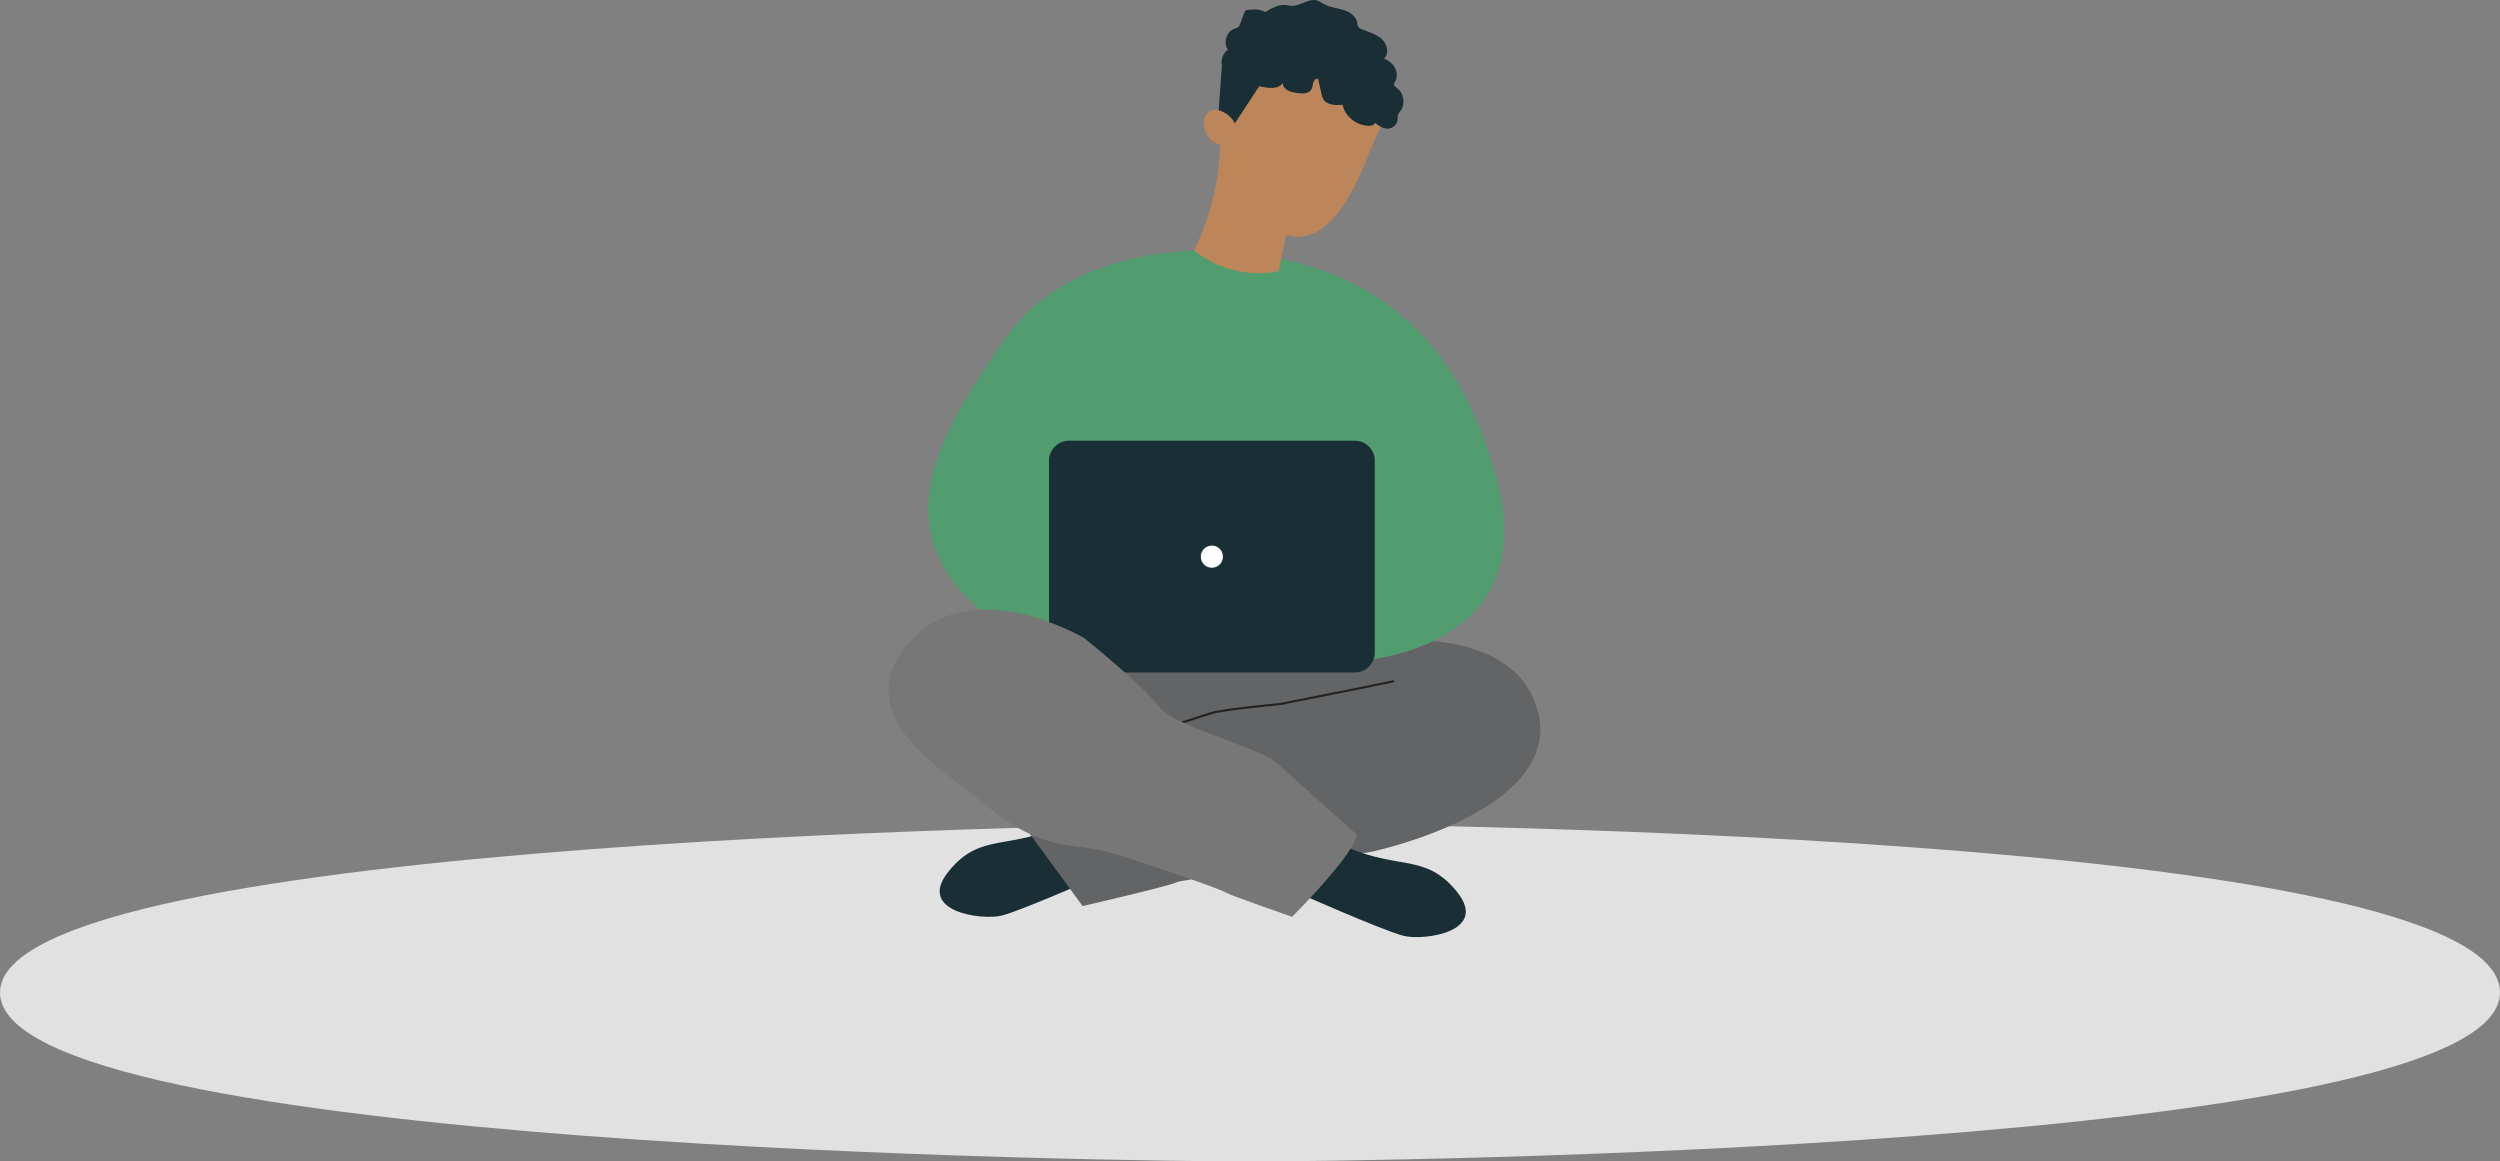 <?xml version="1.0" encoding="UTF-8"?>
<svg id="_2" data-name="2" xmlns="http://www.w3.org/2000/svg" viewBox="0 0 820.91 381.39">
  <rect x="0" y="0" width="820.91" height="381.39" fill="#808080" stroke="none"/>
  <defs>
    <style>
      .cls-1 {
        fill: #e1e1e1;
      }

      .cls-1, .cls-2, .cls-3, .cls-4, .cls-5, .cls-6, .cls-7, .cls-8 {
        stroke-width: 0px;
      }

      .cls-2 {
        fill: #bd865a;
      }

      .cls-3 {
        fill: #636466;
      }

      .cls-4 {
        fill: #519d70;
      }

      .cls-5 {
        fill: #232323;
      }

      .cls-6 {
        fill: #fff;
      }

      .cls-7 {
        fill: #1a2e35;
      }

      .cls-8 {
        fill: #777;
      }
    </style>
  </defs>
  <path class="cls-1" d="M820.91,325.91c0,51.56-373.84,55.48-410.46,55.48S0,377.31,0,325.91s378.95-55.48,410.45-55.48,410.46,2.22,410.46,55.48Z"/>
  <g>
    <path class="cls-7" d="M364.75,286.08s-29.11,12.89-35.76,14.55c-6.65,1.66-28.27-1.25-17.46-14.55,10.81-13.31,19.96-6.24,39.5-16.22,19.54-9.98,13.72,16.22,13.72,16.22Z"/>
    <path class="cls-3" d="M438.22,212.39s55.2-12.16,66.11,19.02c10.91,31.18-42.92,45.78-52.91,48.03-9.99,2.24-32.95,4.16-38.15,5.82-5.2,1.66-24.53,3.33-27.23,4.57-2.7,1.25-30.56,7.69-30.56,7.69l-20.79-28.48,21.62-18.42,9.22-33.91,72.69-4.33Z"/>
    <path class="cls-4" d="M396.43,82.35s-44.91-2.5-66.74,29.31c-21.83,31.81-38.67,60.5-8.73,87.94,29.94,27.44,71.73,13.72,71.73,13.72l55.51,3.43s57.38-4.05,43.66-57.69c-13.72-53.64-47.19-75.47-95.43-76.71Z"/>
    <path class="cls-7" d="M350.98,144.72h93.92c3.6,0,6.52,2.92,6.52,6.52v63.05c0,3.6-2.92,6.52-6.52,6.52h-93.92c-3.6,0-6.52-2.92-6.52-6.52v-63.05c0-3.6,2.92-6.52,6.52-6.52Z" transform="translate(795.88 365.53) rotate(180)"/>
    <path class="cls-7" d="M425.12,292.74s29.11,12.89,35.76,14.55c6.65,1.66,28.27-1.25,17.46-14.55-10.81-13.31-19.96-6.24-39.5-16.22-19.54-9.98-13.72,16.22-13.72,16.22Z"/>
    <path class="cls-5" d="M375.23,241.54s.05,0,.07,0c2.67-.54,9.29-2.71,15.12-4.63,3.25-1.07,6.06-2,7.62-2.45,4.23-1.22,22.05-2.88,22.23-2.9.37-.07,33.66-6.67,37.36-7.49.19-.04.32-.24.27-.43-.04-.19-.23-.31-.43-.27-3.69.82-36.97,7.42-37.31,7.48-.7.06-18.03,1.68-22.33,2.92-1.57.45-4.38,1.38-7.64,2.45-5.53,1.82-12.41,4.08-15.04,4.61-.2.04-.32.23-.28.43.03.17.18.29.35.29Z"/>
    <path class="cls-2" d="M392.06,82.26c5.62-11.34,8.51-23.8,8.66-36.45.05-4.29.39-9.09.81-14.5.15-4.43,1.41-8.91,3.92-13.04,6.78-11.12,20.87-15.74,32.92-10.8,14.47,5.93,20.69,22.73,13.94,36.54-.15.31-.32.62-.48.92h.03c-3.88,7.95-12.13,37-29.58,32.28l-2.39,11.78s-14.11,3.99-27.82-6.74h0Z"/>
    <polygon class="cls-7" points="401.24 21.53 399.84 40.56 404.64 41.82 417.52 22.12 401.24 21.53"/>
    <path class="cls-2" d="M405.57,41.63c0-.97-.4-1.89-1.04-2.61-1.33-1.48-3.9-3.64-6.9-2.62-4.4,1.51-2.29,12.24,5.49,11.22,0,0,2.5-.86,2.45-6Z"/>
    <path class="cls-7" d="M403.19,16.29c-1.65-2.27-.44-6.01,2.22-6.88.36-.12.75-.2,1.07-.42.43-.31.64-.84.82-1.34.4-1.08.79-2.16,1.18-3.24.13-.34.27-.7.56-.92.26-.19.6-.23.92-.26,1.86-.19,3.92-.33,5.44.77,2.02-1.23,4.21-2.51,6.58-2.35.75.05,1.49.25,2.25.26,2.91.05,5.66-2.65,8.42-1.7.72.25,1.33.72,1.99,1.09,1.93,1.08,4.22,1.27,6.34,1.91,2.12.64,4.3,2.04,4.68,4.22.08.46.08.96.34,1.36.24.38.67.59,1.08.76,2.26.97,4.75,1.57,6.59,3.2,1.83,1.63,2.62,4.83.8,6.47,1.46.62,2.81,1.63,3.57,3.02.77,1.39.88,3.19.06,4.55-.16.27-.36.54-.38.85-.02.58.56.96,1.03,1.31,2.2,1.62,2.78,5.07,1.23,7.32-.33.48-.76.93-.93,1.5-.15.5-.08,1.03-.14,1.55-.15,1.42-1.33,2.66-2.74,2.89-1.73.27-3.34-.84-4.74-1.9-.04.66-.86.94-1.52.98-4.12.22-8.18-2.86-9.07-6.89-2.37.21-5.31.13-6.41-1.98-.24-.46-.36-.97-.47-1.47-.39-1.71-.78-3.41-1.17-5.12-.73-.13-1.36.59-1.57,1.3-.22.71-.21,1.5-.56,2.16-.86,1.6-3.13,1.52-4.92,1.23-1-.17-2.03-.34-2.92-.84-.89-.5-1.62-1.39-1.64-2.41-.95,1.56-3.14,1.72-4.95,1.53-4.54-.49-8.5-2.17-12.4-4.45-1.43-.84-2.41-1.2-2.67-3.01-.26-1.87.51-3.92,2.04-5.05Z"/>
    <path class="cls-8" d="M356.1,209.58s-37.84-22.45-58.21,2.08c-20.37,24.53,15.8,43.66,24.53,51.56,8.73,7.9,18.71,13.31,29.52,14.55,10.81,1.25,14.14,2.5,26.61,6.65,12.47,4.16,22.87,7.9,24.12,8.73,1.25.83,21.62,7.9,21.62,7.9,0,0,20.79-20.79,21.21-27.03,0,0-20.37-18.12-26.2-23.41-5.82-5.28-33.68-11.94-38.67-18.59-4.99-6.65-24.53-22.45-24.53-22.45Z"/>
    <circle class="cls-6" cx="397.94" cy="182.76" r="3.64" transform="translate(-31.42 96.7) rotate(-13.33)"/>
  </g>
</svg>